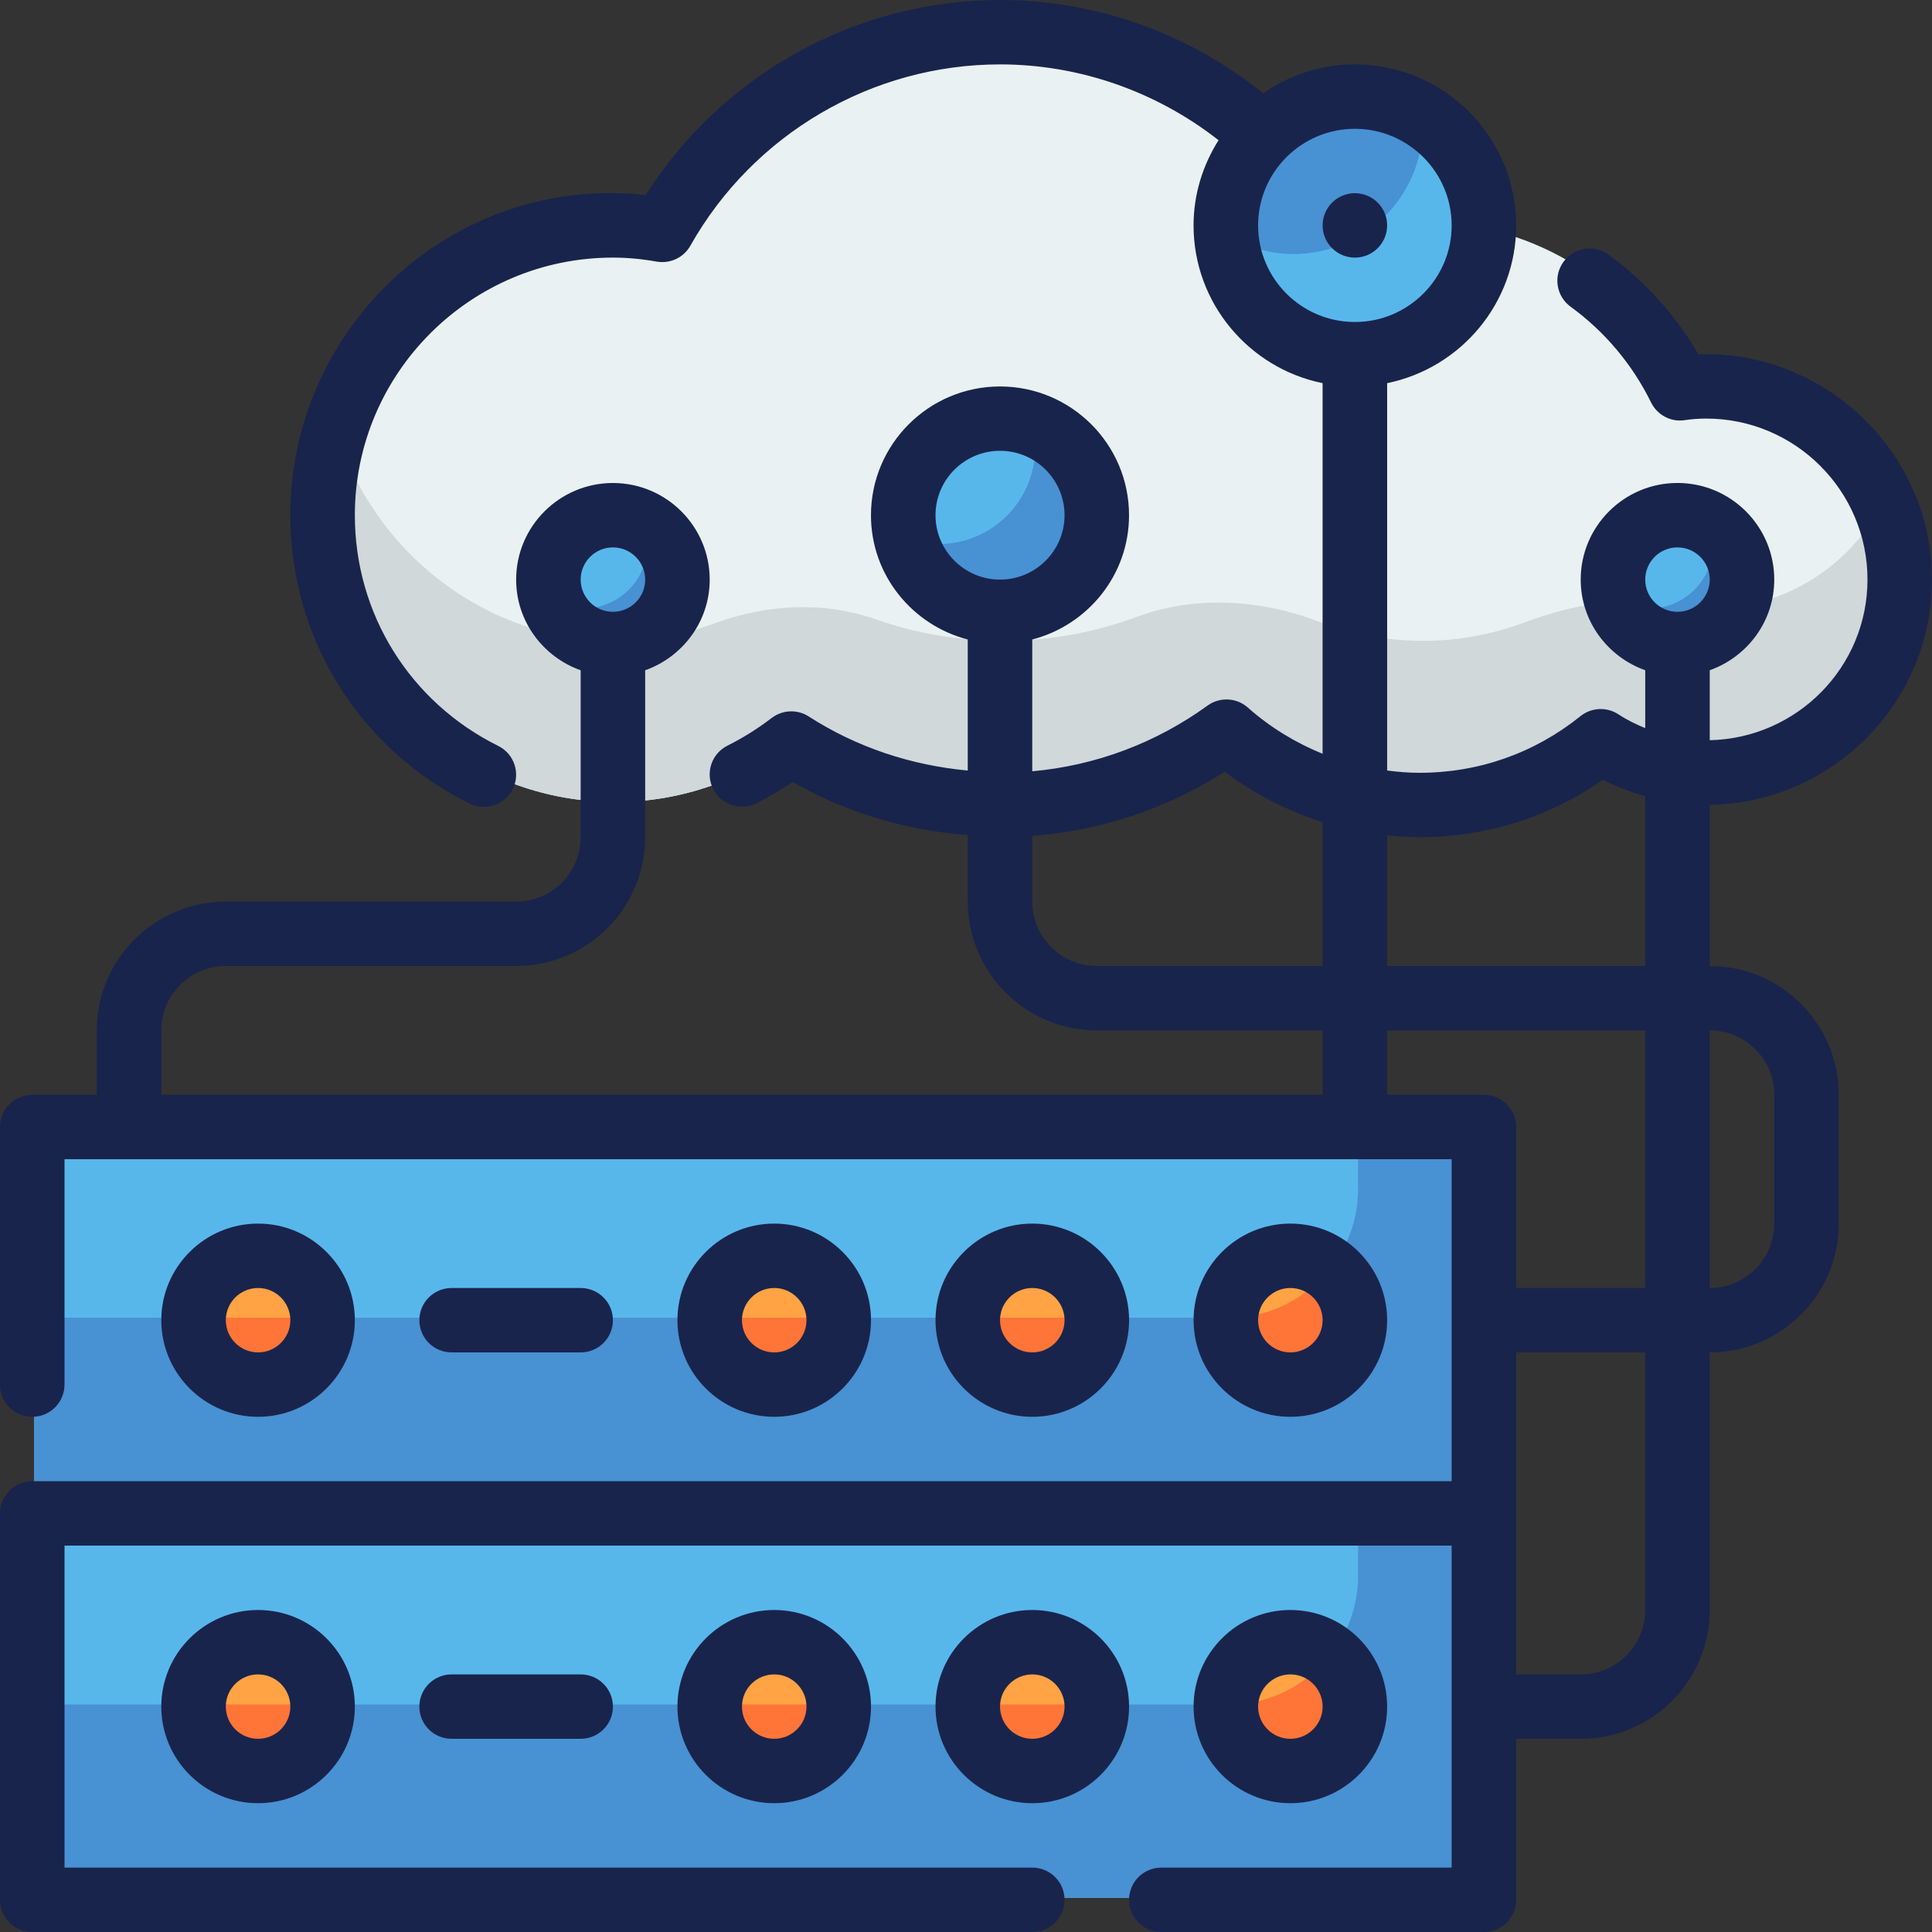 <?xml version="1.0" encoding="UTF-8"?>
<svg width="340px" height="340px" viewBox="0 0 340 340" version="1.1" xmlns="http://www.w3.org/2000/svg" xmlns:xlink="http://www.w3.org/1999/xlink">
    <rect x="0" y="0" width="340" height="340" fill="#333333" stroke="none"/>
    <title>hero-vps</title>
    <g id="VPS" stroke="none" stroke-width="1" fill="none" fill-rule="evenodd">
        <g id="Desktop-HD" transform="translate(-1110, -209)" fill-rule="nonzero">
            <g id="Banner" transform="translate(337, 209)">
                <g id="hero-vps" transform="translate(943, 170) scale(-1, 1) translate(-943, -170)translate(773, 0)">
                    <g id="Group" transform="translate(5, 5)">
                        <path d="M226.704,34.034 C223.726,34.034 220.828,34.341 217.992,34.829 C206.313,14.056 184.07,0 158.507,0 C132.479,0 109.877,14.561 98.38,35.957 C93.998,34.738 89.401,34.034 84.627,34.034 C64.418,34.034 46.999,45.759 38.691,62.743 C37.184,62.538 35.661,62.397 34.099,62.397 C15.265,62.397 0,77.633 0,96.431 C0,115.229 15.265,130.466 34.099,130.466 C40.964,130.466 47.346,128.423 52.699,124.935 C61.451,131.929 72.539,136.138 84.627,136.138 C97.681,136.138 109.559,131.214 118.595,123.182 C129.825,131.299 143.583,136.138 158.507,136.138 C172.073,136.138 184.678,132.139 195.3,125.326 C203.972,132.076 214.855,136.138 226.704,136.138 C254.955,136.138 277.852,113.284 277.852,85.086 C277.852,56.889 254.955,34.034 226.704,34.034 Z" id="Path" fill="#E9F1F2"></path>
                        <path d="M275.772,70.763 C269.538,91.893 249.715,107.702 226.875,107.776 C220.657,107.799 214.707,106.698 209.2,104.684 C200.056,101.338 190.117,100.759 180.927,103.975 C173.914,106.431 166.373,107.776 158.507,107.776 C150.216,107.776 142.282,106.284 134.945,103.561 C124.585,99.721 113.128,100.481 102.807,104.429 C97.164,106.59 91.037,107.776 84.627,107.776 C78.353,107.776 72.351,106.641 66.805,104.577 C58.468,101.468 49.505,99.704 40.782,101.445 C38.622,101.877 36.389,102.103 34.099,102.103 C20.351,102.103 8.508,93.981 3.114,82.284 C1.131,86.595 0,91.377 0,96.431 C0,115.229 15.265,130.466 34.099,130.466 C40.964,130.466 47.346,128.423 52.699,124.935 C61.451,131.929 72.539,136.138 84.627,136.138 C97.681,136.138 109.559,131.214 118.595,123.182 C129.825,131.299 143.583,136.138 158.507,136.138 C172.073,136.138 184.678,132.139 195.3,125.326 C203.972,132.076 214.855,136.138 226.704,136.138 C254.955,136.138 277.852,113.284 277.852,85.086 C277.852,80.106 277.102,75.313 275.772,70.763 Z" id="Path" fill="#D0D8DA"></path>
                        <g transform="translate(73.261, 260.931)">
                            <rect id="Rectangle" fill="#57B7EB" x="0" y="0" width="255.739" height="68.069"></rect>
                            <path d="M45.465,34.034 C32.911,34.034 22.732,23.875 22.732,11.345 L22.732,0 L0,0 L0,68.069 L255.739,68.069 L255.739,34.034 L45.465,34.034 Z" id="Path" fill="#4891D3"></path>
                            <ellipse id="Oval" fill="#FFA344" cx="34.099" cy="34.034" rx="11.366" ry="11.345"></ellipse>
                            <ellipse id="Oval" fill="#FFA344" cx="79.563" cy="34.034" rx="11.366" ry="11.345"></ellipse>
                            <ellipse id="Oval" fill="#FFA344" cx="125.028" cy="34.034" rx="11.366" ry="11.345"></ellipse>
                            <ellipse id="Oval" fill="#FFA344" cx="215.958" cy="34.034" rx="11.366" ry="11.345"></ellipse>
                            <path d="M22.732,34.034 C22.732,40.303 27.819,45.379 34.099,45.379 C40.378,45.379 45.465,40.303 45.465,34.034 C38.043,34.034 31.513,30.433 27.364,24.936 C24.568,27.006 22.732,30.296 22.732,34.034 Z" id="Path" fill="#FF492C" opacity="0.5"></path>
                            <path d="M79.563,45.379 C85.843,45.379 90.93,40.303 90.93,34.034 L68.197,34.034 C68.197,40.303 73.283,45.379 79.563,45.379 Z" id="Path" fill="#FF492C" opacity="0.5"></path>
                            <path d="M125.028,45.379 C131.308,45.379 136.394,40.303 136.394,34.034 L113.662,34.034 C113.662,40.303 118.748,45.379 125.028,45.379 Z" id="Path" fill="#FF492C" opacity="0.5"></path>
                            <path d="M215.958,45.379 C222.237,45.379 227.324,40.303 227.324,34.034 L204.591,34.034 C204.591,40.303 209.678,45.379 215.958,45.379 Z" id="Path" fill="#FF492C" opacity="0.5"></path>
                        </g>
                        <g transform="translate(73.261, 192.862)">
                            <rect id="Rectangle" fill="#57B7EB" x="0" y="0" width="255.739" height="68.069"></rect>
                            <path d="M45.465,34.034 C32.911,34.034 22.732,23.875 22.732,11.345 L22.732,0 L0,0 L0,68.069 L255.739,68.069 L255.739,34.034 L45.465,34.034 Z" id="Path" fill="#4891D3"></path>
                            <ellipse id="Oval" fill="#FFA344" cx="34.099" cy="34.034" rx="11.366" ry="11.345"></ellipse>
                            <ellipse id="Oval" fill="#FFA344" cx="79.563" cy="34.034" rx="11.366" ry="11.345"></ellipse>
                            <ellipse id="Oval" fill="#FFA344" cx="125.028" cy="34.034" rx="11.366" ry="11.345"></ellipse>
                            <ellipse id="Oval" fill="#FFA344" cx="215.958" cy="34.034" rx="11.366" ry="11.345"></ellipse>
                            <path d="M22.732,34.034 C22.732,40.303 27.819,45.379 34.099,45.379 C40.378,45.379 45.465,40.303 45.465,34.034 C38.043,34.034 31.513,30.433 27.364,24.936 C24.568,27.006 22.732,30.296 22.732,34.034 Z" id="Path" fill="#FF492C" opacity="0.5"></path>
                            <path d="M79.563,45.379 C85.843,45.379 90.93,40.303 90.93,34.034 L68.197,34.034 C68.197,40.303 73.283,45.379 79.563,45.379 Z" id="Path" fill="#FF492C" opacity="0.5"></path>
                            <path d="M125.028,45.379 C131.308,45.379 136.394,40.303 136.394,34.034 L113.662,34.034 C113.662,40.303 118.748,45.379 125.028,45.379 Z" id="Path" fill="#FF492C" opacity="0.5"></path>
                            <path d="M215.958,45.379 C222.237,45.379 227.324,40.303 227.324,34.034 L204.591,34.034 C204.591,40.303 209.678,45.379 215.958,45.379 Z" id="Path" fill="#FF492C" opacity="0.5"></path>
                        </g>
                        <ellipse id="Oval" fill="#57B7EB" cx="158.507" cy="85.086" rx="17.049" ry="17.017"></ellipse>
                        <ellipse id="Oval" fill="#57B7EB" cx="226.704" cy="96.431" rx="11.366" ry="11.345"></ellipse>
                        <ellipse id="Oval" fill="#57B7EB" cx="39.162" cy="96.431" rx="11.366" ry="11.345"></ellipse>
                        <ellipse id="Oval" fill="#4891D3" cx="95.993" cy="34.034" rx="22.732" ry="22.69"></ellipse>
                        <path d="M221.021,90.759 C221.021,89.097 221.402,87.531 222.044,86.107 C218.094,87.883 215.338,91.825 215.338,96.431 C215.338,102.699 220.424,107.776 226.704,107.776 C231.313,107.776 235.269,105.025 237.048,101.082 C235.621,101.723 234.053,102.103 232.387,102.103 C226.108,102.103 221.021,97.027 221.021,90.759 Z" id="Path" fill="#4891D3"></path>
                        <path d="M33.479,90.759 C33.479,89.097 33.86,87.531 34.502,86.107 C30.552,87.883 27.796,91.825 27.796,96.431 C27.796,102.699 32.882,107.776 39.162,107.776 C43.771,107.776 47.727,105.025 49.505,101.082 C48.079,101.723 46.51,102.103 44.845,102.103 C38.565,102.103 33.479,97.027 33.479,90.759 Z" id="Path" fill="#4891D3"></path>
                        <path d="M169.873,90.759 C160.456,90.759 152.824,83.141 152.824,73.741 C152.824,72.034 153.154,70.417 153.62,68.863 C146.601,70.973 141.458,77.394 141.458,85.086 C141.458,94.485 149.09,102.103 158.507,102.103 C166.213,102.103 172.647,96.97 174.761,89.964 C173.204,90.43 171.584,90.759 169.873,90.759 Z" id="Path" fill="#4891D3"></path>
                        <path d="M107.359,39.707 C94.805,39.707 84.627,29.548 84.627,17.017 C84.627,16.104 84.792,15.23 84.894,14.346 C77.983,18.237 73.261,25.549 73.261,34.034 C73.261,46.565 83.439,56.724 95.993,56.724 C107.632,56.724 117.117,47.96 118.458,36.706 C115.162,38.561 111.411,39.707 107.359,39.707 Z" id="Path" fill="#57B7EB"></path>
                    </g>
                    <g id="Group" fill="#19244C">
                        <path d="M334.323,249.333 C337.462,249.333 340,246.795 340,243.667 L340,198.333 C340,195.205 337.462,192.667 334.323,192.667 L322.969,192.667 L322.969,181.333 C322.969,168.833 312.784,158.667 300.26,158.667 L249.167,158.667 C242.905,158.667 237.813,153.584 237.813,147.333 L237.813,117.957 C244.404,115.611 249.167,109.378 249.167,102 C249.167,92.627 241.525,85 232.136,85 C222.746,85 215.104,92.627 215.104,102 C215.104,109.378 219.867,115.611 226.459,117.957 L226.459,147.333 C226.459,159.834 236.643,170 249.167,170 L300.26,170 C306.522,170 311.615,175.083 311.615,181.333 L311.615,192.667 L107.24,192.667 L107.24,181.333 L146.979,181.333 C159.503,181.333 169.688,171.167 169.688,158.667 L169.688,146.965 C180.514,146.126 191.022,143.044 200.486,137.632 C202.541,139.009 204.687,140.25 206.89,141.355 C209.688,142.76 213.1,141.621 214.508,138.822 C215.911,136.023 214.775,132.617 211.971,131.217 C209.251,129.857 206.64,128.225 204.21,126.361 C202.303,124.899 199.68,124.791 197.67,126.089 C189.206,131.54 179.617,134.685 169.693,135.603 L169.693,112.54 C179.464,110.007 186.725,101.207 186.725,90.678 C186.725,78.177 176.54,68.011 164.016,68.011 C151.493,68.011 141.308,78.177 141.308,90.678 C141.308,101.207 148.575,110.007 158.339,112.54 L158.339,135.734 C147.212,134.731 136.647,130.798 127.496,124.174 C125.344,122.615 122.386,122.751 120.394,124.525 C116.465,128.004 112.003,130.719 107.246,132.651 L107.246,67.428 C120.184,64.793 129.954,53.352 129.954,39.667 C129.954,34.147 128.302,29.03 125.554,24.673 C136.522,16.088 150.056,11.333 164.011,11.333 C186.526,11.333 207.406,23.562 218.505,43.237 C219.686,45.339 222.053,46.45 224.46,46.036 C227.049,45.571 229.632,45.333 232.136,45.333 C257.177,45.333 277.552,65.671 277.552,90.667 C277.552,107.995 267.884,123.55 252.318,131.268 C249.513,132.662 248.366,136.062 249.763,138.862 C250.756,140.856 252.76,142.012 254.85,142.007 C255.695,142.007 256.558,141.82 257.37,141.417 C276.82,131.773 288.906,112.325 288.906,90.667 C288.906,57.528 260.265,30.628 226.379,34.317 C212.856,13.05 189.313,0 164.011,0 C147.161,0 130.823,5.848 117.708,16.416 C113.121,13.232 107.564,11.333 101.563,11.333 C85.911,11.333 73.177,24.044 73.177,39.667 C73.177,53.346 82.948,64.793 95.886,67.428 L95.886,135.598 C94.007,135.836 92.116,136 90.209,136 C79.78,136 69.981,132.555 61.863,126.032 C59.944,124.485 57.236,124.361 55.175,125.715 C53.688,126.695 52.099,127.466 50.469,128.14 L50.469,117.952 C57.06,115.606 61.823,109.372 61.823,101.994 C61.823,92.622 54.182,84.994 44.792,84.994 C35.402,84.994 27.761,92.622 27.761,101.994 C27.761,109.372 32.524,115.606 39.115,117.952 L39.115,130.265 C23.759,129.925 11.354,117.402 11.354,101.994 C11.354,86.371 24.088,73.661 39.74,73.661 C40.994,73.661 42.249,73.757 43.509,73.939 C45.939,74.324 48.352,73.043 49.442,70.822 C52.706,64.158 57.6,58.333 63.595,53.981 C66.132,52.139 66.689,48.597 64.844,46.064 C62.998,43.537 59.445,42.97 56.913,44.818 C50.498,49.481 45.087,55.488 41.108,62.35 C18.825,61.614 2.52112759e-15,79.673 2.52112759e-15,102 C2.52112759e-15,123.664 17.491,141.298 39.115,141.633 L39.115,170 C26.591,170 16.407,180.166 16.407,192.667 L16.407,215.333 C16.407,227.834 26.591,238 39.115,238 L39.115,283.333 C39.115,295.834 49.3,306 61.823,306 L73.177,306 L73.177,334.333 C73.177,337.461 75.721,340 78.855,340 L135.625,340 C138.759,340 141.302,337.461 141.302,334.333 C141.302,331.205 138.759,328.667 135.625,328.667 L84.532,328.667 L84.532,272 L328.646,272 L328.646,328.667 L158.334,328.667 C155.2,328.667 152.657,331.205 152.657,334.333 C152.657,337.461 155.2,340 158.334,340 L334.323,340 C337.462,340 340,337.461 340,334.333 L340,266.333 C340,263.205 337.462,260.667 334.323,260.667 L84.532,260.667 L84.532,204 L328.646,204 L328.646,243.667 C328.646,246.795 331.184,249.333 334.323,249.333 Z M232.136,96.333 C235.269,96.333 237.813,98.878 237.813,102 C237.813,105.122 235.269,107.667 232.136,107.667 C229.002,107.667 226.459,105.122 226.459,102 C226.459,98.878 229.002,96.333 232.136,96.333 Z M84.532,39.667 C84.532,30.294 92.173,22.667 101.563,22.667 C110.953,22.667 118.594,30.294 118.594,39.667 C118.594,49.039 110.953,56.667 101.563,56.667 C92.173,56.667 84.532,49.039 84.532,39.667 Z M152.657,90.667 C152.657,84.416 157.749,79.333 164.011,79.333 C170.273,79.333 175.365,84.416 175.365,90.667 C175.365,96.917 170.273,102 164.011,102 C157.749,102 152.657,96.917 152.657,90.667 Z M124.47,135.813 C134.706,142.347 146.253,146.183 158.334,147.101 L158.334,158.667 C158.334,164.917 153.241,170 146.979,170 L107.24,170 L107.24,144.676 C113.405,142.726 119.241,139.763 124.47,135.813 Z M44.792,96.333 C47.92,96.333 50.469,98.878 50.469,102 C50.469,105.122 47.92,107.667 44.792,107.667 C41.664,107.667 39.115,105.122 39.115,102 C39.115,98.878 41.664,96.333 44.792,96.333 Z M50.469,140.125 C53.035,139.4 55.539,138.471 57.918,137.235 C67.41,143.854 78.497,147.333 90.209,147.333 C92.116,147.333 94.007,147.203 95.886,147.016 L95.886,170 L50.469,170 L50.469,140.125 Z M27.761,215.333 L27.761,192.667 C27.761,186.416 32.853,181.333 39.115,181.333 L39.115,226.667 C32.853,226.667 27.761,221.584 27.761,215.333 Z M61.823,294.667 C55.562,294.667 50.469,289.584 50.469,283.333 L50.469,238 L73.177,238 L73.177,294.667 L61.823,294.667 Z M78.855,192.667 C75.721,192.667 73.177,195.205 73.177,198.333 L73.177,226.667 L50.469,226.667 L50.469,181.333 L95.886,181.333 L95.886,192.667 L78.855,192.667 Z" id="Shape"></path>
                        <path d="M95.886,232.333 C95.886,241.706 103.527,249.333 112.917,249.333 C122.307,249.333 129.948,241.706 129.948,232.333 C129.948,222.961 122.307,215.333 112.917,215.333 C103.527,215.333 95.886,222.961 95.886,232.333 Z M118.594,232.333 C118.594,235.456 116.045,238 112.917,238 C109.789,238 107.24,235.456 107.24,232.333 C107.24,229.211 109.789,226.667 112.917,226.667 C116.045,226.667 118.594,229.211 118.594,232.333 Z" id="Shape"></path>
                        <path d="M141.302,232.333 C141.302,241.706 148.944,249.333 158.334,249.333 C167.723,249.333 175.365,241.706 175.365,232.333 C175.365,222.961 167.723,215.333 158.334,215.333 C148.944,215.333 141.302,222.961 141.302,232.333 Z M164.011,232.333 C164.011,235.456 161.462,238 158.334,238 C155.206,238 152.657,235.456 152.657,232.333 C152.657,229.211 155.206,226.667 158.334,226.667 C161.462,226.667 164.011,229.211 164.011,232.333 Z" id="Shape"></path>
                        <path d="M186.719,232.333 C186.719,241.706 194.36,249.333 203.75,249.333 C213.14,249.333 220.781,241.706 220.781,232.333 C220.781,222.961 213.14,215.333 203.75,215.333 C194.36,215.333 186.719,222.961 186.719,232.333 Z M209.427,232.333 C209.427,235.456 206.884,238 203.75,238 C200.616,238 198.073,235.456 198.073,232.333 C198.073,229.211 200.616,226.667 203.75,226.667 C206.884,226.667 209.427,229.211 209.427,232.333 Z" id="Shape"></path>
                        <path d="M277.552,232.333 C277.552,241.706 285.194,249.333 294.583,249.333 C303.973,249.333 311.615,241.706 311.615,232.333 C311.615,222.961 303.973,215.333 294.583,215.333 C285.194,215.333 277.552,222.961 277.552,232.333 Z M300.26,232.333 C300.26,235.456 297.717,238 294.583,238 C291.45,238 288.906,235.456 288.906,232.333 C288.906,229.211 291.45,226.667 294.583,226.667 C297.717,226.667 300.26,229.211 300.26,232.333 Z" id="Shape"></path>
                        <path d="M237.813,226.667 C234.673,226.667 232.136,229.205 232.136,232.333 C232.136,235.461 234.673,238 237.813,238 L260.521,238 C263.66,238 266.198,235.461 266.198,232.333 C266.198,229.205 263.66,226.667 260.521,226.667 L237.813,226.667 Z" id="Path"></path>
                        <path d="M95.886,300.333 C95.886,309.706 103.527,317.333 112.917,317.333 C122.307,317.333 129.948,309.706 129.948,300.333 C129.948,290.961 122.307,283.333 112.917,283.333 C103.527,283.333 95.886,290.961 95.886,300.333 Z M118.594,300.333 C118.594,303.456 116.045,306 112.917,306 C109.789,306 107.24,303.456 107.24,300.333 C107.24,297.211 109.789,294.667 112.917,294.667 C116.045,294.667 118.594,297.211 118.594,300.333 Z" id="Shape"></path>
                        <path d="M175.365,300.333 C175.365,290.961 167.723,283.333 158.334,283.333 C148.944,283.333 141.302,290.961 141.302,300.333 C141.302,309.706 148.944,317.333 158.334,317.333 C167.723,317.333 175.365,309.706 175.365,300.333 Z M152.657,300.333 C152.657,297.211 155.206,294.667 158.334,294.667 C161.462,294.667 164.011,297.211 164.011,300.333 C164.011,303.456 161.462,306 158.334,306 C155.206,306 152.657,303.456 152.657,300.333 Z" id="Shape"></path>
                        <path d="M220.781,300.333 C220.781,290.961 213.14,283.333 203.75,283.333 C194.36,283.333 186.719,290.961 186.719,300.333 C186.719,309.706 194.36,317.333 203.75,317.333 C213.14,317.333 220.781,309.706 220.781,300.333 Z M198.073,300.333 C198.073,297.211 200.616,294.667 203.75,294.667 C206.884,294.667 209.427,297.211 209.427,300.333 C209.427,303.456 206.884,306 203.75,306 C200.616,306 198.073,303.456 198.073,300.333 Z" id="Shape"></path>
                        <path d="M311.615,300.333 C311.615,290.961 303.973,283.333 294.583,283.333 C285.194,283.333 277.552,290.961 277.552,300.333 C277.552,309.706 285.194,317.333 294.583,317.333 C303.973,317.333 311.615,309.706 311.615,300.333 Z M288.906,300.333 C288.906,297.211 291.45,294.667 294.583,294.667 C297.717,294.667 300.26,297.211 300.26,300.333 C300.26,303.456 297.717,306 294.583,306 C291.45,306 288.906,303.456 288.906,300.333 Z" id="Shape"></path>
                        <path d="M260.521,306 C263.66,306 266.198,303.461 266.198,300.333 C266.198,297.205 263.66,294.667 260.521,294.667 L237.813,294.667 C234.673,294.667 232.136,297.205 232.136,300.333 C232.136,303.461 234.673,306 237.813,306 L260.521,306 Z" id="Path"></path>
                        <ellipse id="Oval" cx="101.563" cy="39.667" rx="5.677" ry="5.667"></ellipse>
                    </g>
                </g>
            </g>
        </g>
    </g>
</svg>